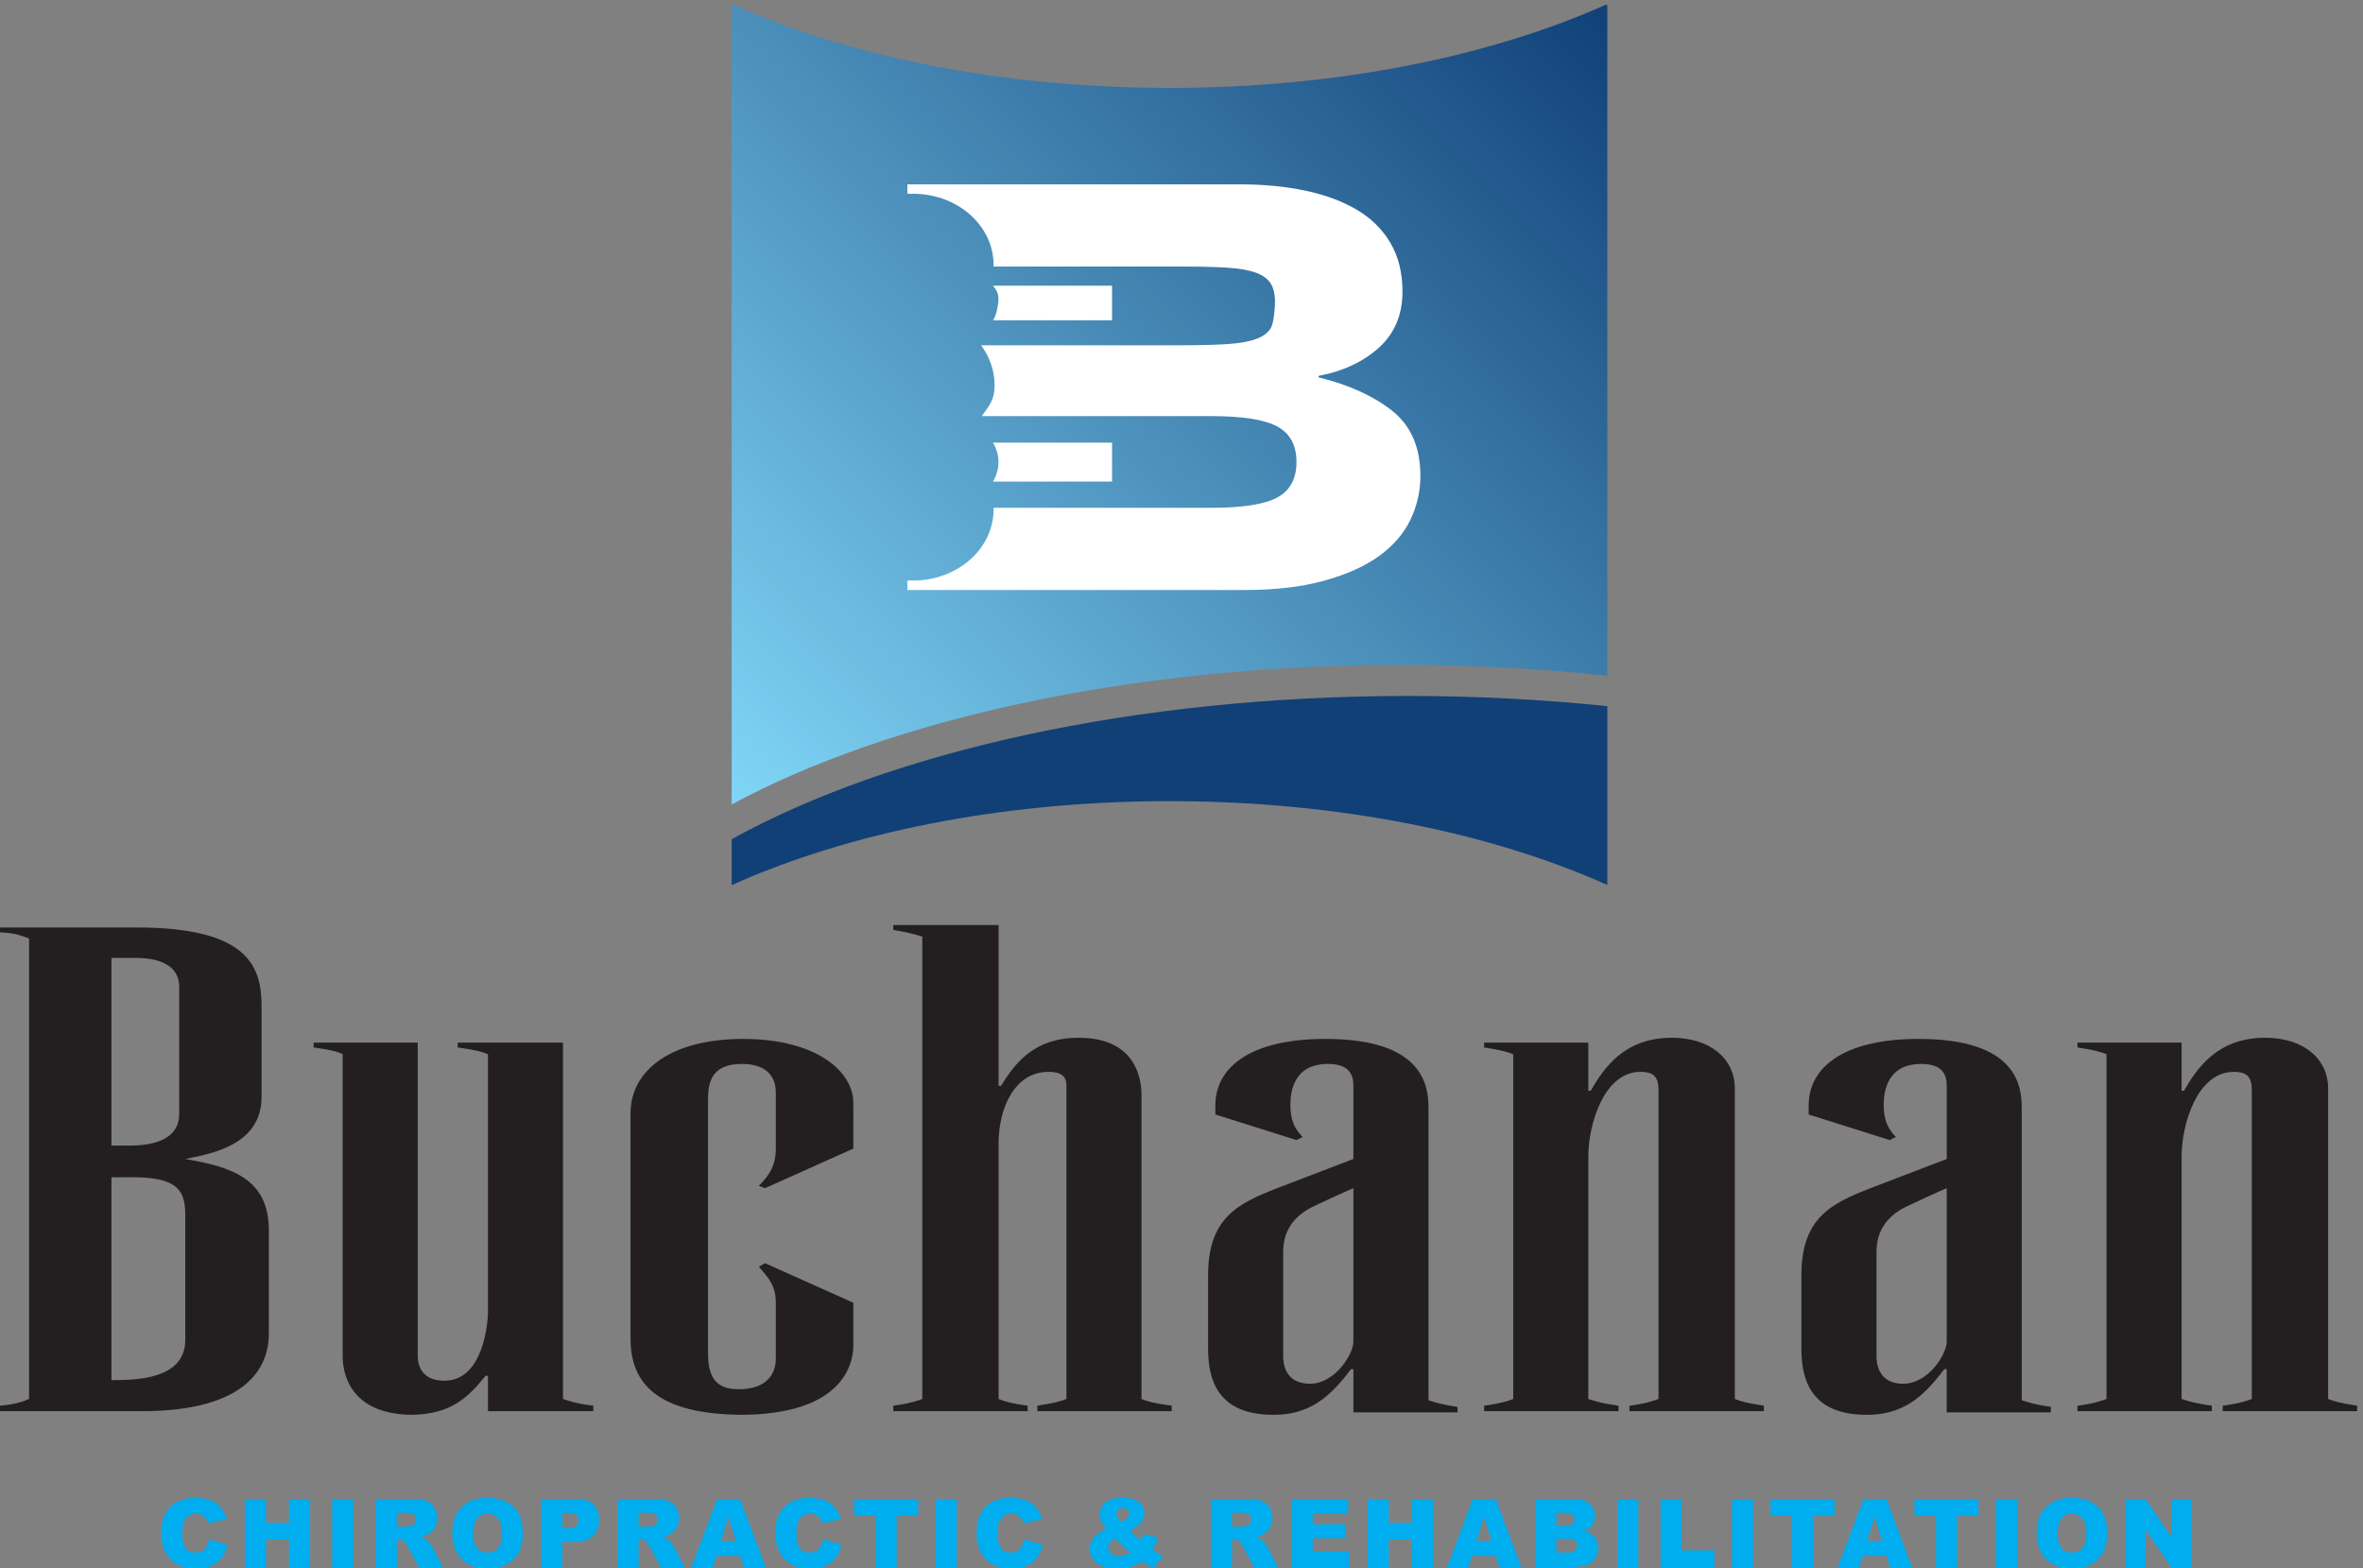 <?xml version="1.0" encoding="UTF-8"?> <svg xmlns="http://www.w3.org/2000/svg" viewBox="0 0 158.8 105.4"><rect x="0" y="0" width="158.8" height="105.4" fill="#808080" stroke="none"/><defs><clipPath id="a"><path d="M0 0h1191v790H0Z"></path></clipPath><clipPath id="b"><path d="M590.984 748.055c-85.078 0-162.625 16.054-221.277 42.429v-404.5c79.766 43 201.719 70.528 338.445 70.528 35.852 0 70.664-1.926 103.996-5.492v339.414c-58.632-26.336-136.14-42.379-221.164-42.379Z"></path></clipPath><linearGradient id="c" x1="0" x2="1" y1="0" y2="0" gradientTransform="scale(598.844 -598.844) rotate(-45 -.489 -1.06)" gradientUnits="userSpaceOnUse" spreadMethod="pad"><stop offset="0" style="stop-opacity:1;stop-color:#80d6f7"></stop><stop offset="1" style="stop-opacity:1;stop-color:#104077"></stop></linearGradient></defs><path d="m105.637 14.688 9.304-2.833c-.617-2.617-1.601-4.785-2.949-6.562-1.367-1.738-3.027-3.078-5.019-3.984C104.988.449 102.461 0 99.375 0c-3.77 0-6.797.547-9.191 1.629-2.352 1.086-4.403 2.98-6.102 5.715-1.738 2.754-2.598 6.25-2.598 10.527 0 5.703 1.512 10.078 4.532 13.125 3.027 3.047 7.304 4.59 12.851 4.59 4.317 0 7.735-.879 10.203-2.637 2.493-1.758 4.336-4.426 5.539-8.105l-9.394-2.07c-.352 1.054-.664 1.835-1.043 2.304-.586.8-1.301 1.465-2.18 1.883-.84.441-1.828.676-2.89.676-2.403 0-4.22-.996-5.516-2.93-.969-1.426-1.445-3.684-1.445-6.758 0-3.82.566-6.426 1.726-7.851 1.172-1.426 2.774-2.13 4.902-2.13 2.012 0 3.555.618 4.59 1.708 1.043 1.164 1.786 2.832 2.278 5.011M123.77 35h10.632V22.977h11.614V35h10.683V.566h-10.683v13.926h-11.614V.566H123.77V35M167.813 35h10.664V.566h-10.664V35M200.527 21.023h4.493c.488 0 1.406.168 2.824.48.672.126 1.258.5 1.707 1.095.449.566.676 1.23.676 1.953 0 1.14-.364 1.992-1.067 2.578-.703.605-2.031.926-3.965.926h-4.668zM189.836.566V35h17.73c3.293 0 5.813-.273 7.551-.84 1.746-.586 3.137-1.62 4.192-3.156 1.062-1.512 1.597-3.348 1.597-5.574 0-1.914-.41-3.567-1.218-4.953-.801-1.387-1.954-2.477-3.36-3.348-.918-.559-2.168-.996-3.738-1.367 1.265-.43 2.207-.84 2.781-1.27.352-.273.957-.89 1.68-1.797.742-.937 1.23-1.64 1.496-2.129l5.144-10H211.68l-5.696 10.508c-.711 1.375-1.367 2.246-1.921 2.656-.75.547-1.641.82-2.598.82h-.938V.567h-10.691M239.172 17.715c0-3.477.613-5.957 1.902-7.48 1.309-1.536 3.086-2.266 5.313-2.266 2.285 0 4.043.73 5.312 2.207 1.25 1.504 1.887 4.16 1.887 8.008 0 3.242-.664 5.585-1.965 7.109-1.301 1.484-3.086 2.246-5.32 2.246-2.141 0-3.879-.762-5.188-2.285-1.289-1.524-1.941-4.043-1.941-7.54zm-10.637.047c0 5.636 1.555 9.992 4.688 13.125 3.144 3.117 7.507 4.699 13.086 4.699 5.742 0 10.156-1.543 13.242-4.621 3.086-3.074 4.648-7.371 4.648-12.938 0-4.004-.691-7.285-2.043-9.863-1.343-2.59-3.289-4.57-5.867-6.016C253.73.703 250.547 0 246.738 0c-3.886 0-7.097.605-9.636 1.855-2.539 1.22-4.582 3.223-6.184 5.88-1.582 2.675-2.383 5.995-2.383 10.027M284.188 20.332h2.609c2.07 0 3.496.352 4.316 1.055.821.703 1.231 1.62 1.231 2.773 0 1.055-.34 1.934-1.055 2.715-.742.762-2.09 1.113-4.082 1.113h-3.019zM273.508 35h17.683c3.848 0 6.719-.918 8.622-2.734 1.945-1.844 2.882-4.473 2.882-7.844 0-3.477-1.035-6.18-3.132-8.145-2.083-1.96-5.266-2.918-9.543-2.918h-5.832V.566h-10.68V35M322.695 21.023h4.493c.48 0 1.406.168 2.812.48.684.126 1.27.5 1.73 1.095.438.566.665 1.23.665 1.953 0 1.14-.344 1.992-1.047 2.578-.723.605-2.032.926-3.985.926h-4.668zM311.992.566V35h17.754c3.281 0 5.781-.273 7.527-.84 1.731-.586 3.157-1.62 4.192-3.156 1.074-1.512 1.609-3.348 1.609-5.574 0-1.914-.418-3.567-1.219-4.953-.8-1.387-1.921-2.477-3.339-3.348-.938-.559-2.168-.996-3.77-1.367 1.27-.43 2.207-.84 2.793-1.27.371-.273.945-.89 1.699-1.797.742-.937 1.242-1.64 1.504-2.129l5.156-10h-12.031l-5.703 10.508c-.703 1.375-1.367 2.246-1.934 2.656a4.317 4.317 0 0 1-2.585.82h-.95V.567h-10.703M371.816 13.7l-3.796 12.386-3.762-12.387zm2.215-7.47h-12.078L360.266.566h-10.871L362.355 35h11.61L386.895.566h-11.141l-1.723 5.664M415.93 14.688l9.324-2.833c-.637-2.617-1.621-4.785-2.949-6.562-1.367-1.738-3.02-3.078-5.032-3.984C415.281.449 412.754 0 409.668 0c-3.738 0-6.797.547-9.18 1.629-2.343 1.086-4.383 2.98-6.125 5.715-1.718 2.754-2.586 6.25-2.586 10.527 0 5.703 1.516 10.078 4.551 13.125 3.027 3.047 7.305 4.59 12.844 4.59 4.305 0 7.723-.879 10.203-2.637 2.5-1.758 4.336-4.426 5.527-8.105l-9.414-2.07c-.312 1.054-.644 1.835-1.008 2.304-.593.8-1.328 1.465-2.183 1.883a6.138 6.138 0 0 1-2.856.676c-2.429 0-4.253-.996-5.554-2.93-.957-1.426-1.446-3.684-1.446-6.758 0-3.82.567-6.426 1.719-7.851 1.172-1.426 2.793-2.13 4.895-2.13 2.039 0 3.562.618 4.597 1.708 1.028 1.164 1.797 2.832 2.278 5.011M431.563 35h32.363v-8.508h-10.86V.566h-10.625v25.926h-10.878V35M472.773 35h10.672V.566h-10.672V35M517.578 14.688l9.324-2.833c-.625-2.617-1.621-4.785-2.957-6.562a12.962 12.962 0 0 0-5.007-3.984C516.934.449 514.402 0 511.309 0c-3.719 0-6.797.547-9.161 1.629-2.351 1.086-4.414 2.98-6.113 5.715-1.738 2.754-2.597 6.25-2.597 10.527 0 5.703 1.496 10.078 4.531 13.125 3.047 3.047 7.324 4.59 12.851 4.59 4.336 0 7.735-.879 10.215-2.637 2.473-1.758 4.317-4.426 5.528-8.105l-9.395-2.07c-.32 1.054-.676 1.835-1.016 2.304-.605.8-1.347 1.465-2.187 1.883-.84.441-1.817.676-2.879.676-2.395 0-4.25-.996-5.539-2.93-.977-1.426-1.465-3.684-1.465-6.758 0-3.82.606-6.426 1.758-7.851 1.14-1.426 2.754-2.13 4.863-2.13 2.031 0 3.555.618 4.61 1.708 1.035 1.164 1.796 2.832 2.265 5.011M566.68 23.34c1.25.683 2.168 1.426 2.871 2.215.664.773.996 1.515.996 2.218 0 .75-.274 1.399-.828 1.875-.578.508-1.36.774-2.336.774-.988 0-1.758-.266-2.344-.832-.644-.586-.937-1.262-.937-2.031 0-.977.859-2.344 2.578-4.22zm-3.399-8.36c-1.308-.917-2.207-1.718-2.636-2.382a3.722 3.722 0 0 1-.645-2.07c0-1.192.508-2.208 1.484-3.087.977-.878 2.239-1.328 3.848-1.328 1.699 0 3.633.664 5.762 1.992-2.039 1.57-4.629 3.868-7.813 6.876zm14.395 2.344 7.469-1.699c-.418-1.367-.79-2.473-1.141-3.3-.352-.84-.867-1.798-1.543-2.95l3.625-2.473c.43-.28.977-.625 1.668-1.004L582.637 0c-.949.5-1.922 1.074-2.949 1.719-1.004.664-1.907 1.242-2.715 1.699a18.84 18.84 0 0 0-4.961-2.402C569.719.332 567.09 0 564.18 0c-4.61 0-8.008.957-10.254 2.86-2.227 1.925-3.36 4.238-3.36 6.945 0 1.953.664 3.797 1.973 5.547 1.328 1.777 3.477 3.234 6.484 4.453-1.257 1.523-2.128 2.832-2.585 3.945-.461 1.125-.708 2.266-.708 3.445 0 2.403.942 4.434 2.786 6.008 1.867 1.582 4.699 2.383 8.476 2.383 3.867 0 6.699-.742 8.496-2.227 1.856-1.535 2.735-3.34 2.735-5.41a7.493 7.493 0 0 0-.821-3.418c-.554-1.054-1.211-1.933-2.031-2.648-.762-.645-2.156-1.64-4.172-2.977a59.848 59.848 0 0 1 5.196-4.668c.519.957.91 1.98 1.281 3.086M622.539 21.023h4.492c.442 0 1.407.168 2.805.48.691.126 1.285.5 1.707 1.095.469.566.684 1.23.684 1.953 0 1.14-.352 1.992-1.075 2.578-.683.605-2.011.926-3.964.926h-4.649zM611.836.566V35h17.727c3.281 0 5.82-.273 7.546-.84 1.739-.586 3.133-1.62 4.2-3.156 1.054-1.512 1.601-3.348 1.601-5.574 0-1.914-.43-3.567-1.211-4.953-.801-1.387-1.953-2.477-3.379-3.348-.886-.559-2.148-.996-3.73-1.367 1.269-.43 2.195-.84 2.754-1.27.39-.273.976-.89 1.719-1.797.722-.937 1.23-1.64 1.472-2.129l5.168-10h-12.012l-5.703 10.508c-.73 1.375-1.347 2.246-1.902 2.656a4.491 4.491 0 0 1-2.629.82h-.918V.567h-10.703M652.668 35h28.523v-7.324H663.32v-5.469h16.582v-7.039H663.32v-6.8h18.368V.565h-29.02V35M691.094 35h10.625V22.977h11.601V35h10.684V.566H713.32v13.926h-11.601V.566h-10.625V35M753.613 13.7l-3.769 12.386-3.75-12.387zm2.207-7.47h-12.07L742.07.566h-10.832L744.16 35h11.633L768.711.566h-11.152L755.82 6.23M786.438 7.969h5.449c1.812 0 3.093.34 3.843.996.754.633 1.165 1.523 1.165 2.598 0 1.035-.411 1.835-1.133 2.46-.762.606-2.063.907-3.926.907h-5.398zm0 13.554h4.636c1.66 0 2.813.262 3.446.84.683.586.976 1.387.976 2.461 0 1.004-.293 1.797-.976 2.383-.633.547-1.766.848-3.375.848h-4.707zM775.762 35h19.851c3.313 0 5.852-.82 7.649-2.46 1.797-1.653 2.656-3.692 2.656-6.106 0-2.04-.637-3.797-1.902-5.243-.832-.949-2.063-1.757-3.684-2.285 2.461-.605 4.285-1.64 5.449-3.086 1.153-1.445 1.758-3.254 1.758-5.449 0-1.785-.41-3.379-1.269-4.816-.809-1.434-1.973-2.567-3.372-3.387-.906-.527-2.234-.898-4.05-1.094-2.403-.332-3.985-.508-4.785-.508h-18.301V35M817.148 35h10.665V.566h-10.665V35M839.023 35h10.633V9.031h16.606V.566h-27.239V35M875.137 35h10.664V.566h-10.664V35M894.609 35h32.332v-8.508h-10.867V.566h-10.636v25.926h-10.829V35M951.016 13.7l-3.789 12.386-3.77-12.387zm2.226-7.47h-12.09L939.453.566h-10.84L941.555 35h11.621L966.094.566h-11.133l-1.719 5.664M967.344 35h32.363v-8.508h-10.84V.566h-10.644v25.926h-10.879V35M1008.54 35h10.68V.566h-10.68V35M1039.71 17.715c0-3.477.64-5.957 1.95-7.48 1.29-1.536 3.05-2.266 5.27-2.266 2.29 0 4.07.73 5.32 2.207 1.26 1.504 1.87 4.16 1.87 8.008 0 3.242-.64 5.585-1.97 7.109-1.27 1.484-3.07 2.246-5.27 2.246-2.17 0-3.91-.762-5.2-2.285-1.33-1.524-1.97-4.043-1.97-7.54zm-10.61.047c0 5.636 1.54 9.992 4.69 13.125 3.12 3.117 7.5 4.699 13.09 4.699 5.72 0 10.13-1.543 13.21-4.621 3.11-3.074 4.67-7.371 4.67-12.938 0-4.004-.7-7.285-2.05-9.863-1.34-2.59-3.3-4.57-5.85-6.016C1054.28.703 1051.09 0 1047.29 0c-3.88 0-7.11.605-9.65 1.855-2.52 1.22-4.61 3.223-6.19 5.88-1.56 2.675-2.35 5.995-2.35 10.027M1074.15 35h9.95l12.94-19.023V35h10.03V.566h-10.03l-12.87 18.926V.566h-10.02V35" style="fill:#00adef;fill-opacity:1;fill-rule:nonzero;stroke:none" transform="matrix(.133 0 0 -.133 0 105.4)"></path><path d="M56.309 197.605V95.098c11.601 0 37.304 0 37.304 20.324v63.387c0 12.941-4.883 18.796-26.914 18.796zm0 110.833v-94.836h9.16c19.578 0 25.078 7.707 25.078 16.015v64.348c0 7.676-5.5 14.473-22.02 14.473zm79.531-189.961c0-16.309-10.41-39.083-64.238-39.083H0v2.774c7.363.613 11.016 1.855 14.688 3.398V318.27c-4.903 1.835-7.97 2.777-14.688 3.085v2.454h69.14c56.29 0 63.028-19.719 63.028-39.727v-45.84c0-24.015-24.473-28.633-38.555-31.406 23.262-4.004 42.227-9.844 42.227-36.016v-52.343M211.074 107.109c0-2.472.614-12.324 13.477-12.324 20.176 0 22.012 30.781 22.012 34.473v130.527c-3.067 1.219-6.125 2.168-15.313 3.387v2.453h53.23V85.566c3.079-.949 5.532-2.18 15.305-3.398v-2.774h-53.222v17.86h-1.231c-9.187-11.387-17.754-19.383-37.305-19.695-29.375.312-34.882 18.77-34.882 29.55v152.676c-2.442 1.219-5.508 2.168-14.668 3.387v2.453h52.597V107.109M431.184 112.668c0-10.793-6.743-34.797-56.289-35.11-42.227.313-56.301 15.391-56.301 38.477v113.887c0 21.562 20.207 37.578 56.902 37.578 37.324 0 55.688-16.641 55.688-32.332V212.07l-44.668-20-3.071 1.211c4.895 4.949 8.567 9.864 8.567 18.789v28.321c0 4.929-1.836 14.472-17.117 14.472-15.918 0-17.153-9.875-17.153-18.777V108.945c0-11.992 3.676-18.445 15.317-18.445 18.359 0 18.953 12.281 18.953 15.672v28.016c0 8.007-3.059 12.011-8.567 18.156l3.071 1.855 44.668-20.011v-21.52M576.777 85.566c3.059-1.25 6.121-2.18 15.286-3.398v-2.773h-67.915v2.773c7.969 1.219 11.645 2.148 14.7 3.398v158.211c0 3.703-1.219 7.082-9.168 7.082-16.528 0-25.11-17.539-25.11-36.328V85.566c2.473-.949 5.52-2.18 14.688-3.398v-2.773h-67.903v2.773c4.895.613 9.79 1.543 14.668 3.398V319.2c-5.488 1.848-12.832 3.074-14.668 3.379v2.461h53.215v-81.262h1.231c7.351 12.016 17.137 24.309 39.172 24.309 29.363 0 31.804-21.25 31.804-28.914V85.566M683.84 192.07c-3.047-1.23-16.504-7.382-18.945-8.613-15.305-6.785-16.528-17.871-16.528-24.023v-52.012c0-3.379.598-14.16 13.457-14.16 12.856 0 22.016 15.058 22.016 21.25zm0-91.437h-1.211c-11.027-14.766-21.418-23.074-39.172-23.074-28.137 0-33.035 17.539-33.035 33.535v36.961c0 29.211 15.308 36.34 34.883 44.015l38.535 14.766v37.246c0 4.922-1.828 10.781-12.844 10.781-17.742 0-18.976-14.785-18.976-20.636 0-9.207 3.07-12.918 6.156-16.278l-3.086-1.562-40.988 12.929v4.629c0 18.438 16.523 33.555 55.671 33.555 50.168 0 52.012-24.355 52.012-35.098V84.93c3.028-.907 6.125-2.149 14.68-3.368v-2.765H683.84v21.836M876.57 85.566c3.071-1.25 6.723-2.18 14.692-3.398v-2.773h-67.934v2.773c2.442.313 9.199 1.219 14.692 3.398V241.31c0 6.484-1.836 9.55-9.172 9.55-18.352 0-26.297-26.464-26.297-42.793v-122.5c5.508-1.855 9.168-2.492 15.269-3.398v-2.773h-67.91v2.773c2.453.313 9.184 1.219 14.692 3.398v174.219c-5.508 2.168-12.832 3.067-14.692 3.387v2.453h52.641v-24.316h1.211c6.734 11.707 17.129 26.777 40.996 26.777 19.578 0 31.812-10.762 31.812-25.539V85.567M983.645 192.07c-3.071-1.23-16.528-7.382-18.977-8.613-15.281-6.785-16.516-17.871-16.516-24.023v-52.012c0-3.379.625-14.16 13.457-14.16 12.856 0 22.036 15.058 22.036 21.25zm0-91.437h-1.243c-11.023-14.766-21.394-23.074-39.14-23.074-28.145 0-33.059 17.539-33.059 33.535v36.961c0 29.211 15.317 36.34 34.902 44.015l38.54 14.766v37.246c0 4.922-1.836 10.781-12.852 10.781-17.746 0-18.977-14.785-18.977-20.636 0-9.207 3.055-12.918 6.122-16.278l-3.067-1.562-40.992 12.929v4.629c0 18.438 16.543 33.555 55.691 33.555 50.17 0 51.98-24.355 51.98-35.098V84.93c3.09-.907 6.14-2.149 14.71-3.368v-2.765h-52.615v21.836M1176.36 85.566c3.04-1.25 6.73-2.18 14.67-3.398v-2.773h-67.91v2.773c2.45.313 9.17 1.219 14.68 3.398V241.31c0 6.484-1.83 9.55-9.17 9.55-18.37 0-26.31-26.464-26.31-42.793v-122.5c5.52-1.855 9.19-2.492 15.29-3.398v-2.773h-67.91v2.773c2.46.313 9.2 1.219 14.68 3.398v174.219c-5.48 2.168-12.83 3.067-14.68 3.387v2.453h52.62v-24.316h1.23c6.71 11.707 17.12 26.777 40.98 26.777 19.6 0 31.83-10.762 31.83-25.539V85.567" style="fill:#231f20;fill-opacity:1;fill-rule:nonzero;stroke:none" transform="matrix(.133 0 0 -.133 0 105.4)"></path><path d="M590.984 387.656c85.024 0 162.532-16.047 221.164-42.375v90.364c-32.324 3.343-65.996 5.16-100.664 5.16-138.671 0-262.089-28.321-341.777-72.387v-23.195c58.652 26.379 136.199 42.433 221.277 42.433" style="fill:#104076;fill-opacity:1;fill-rule:nonzero;stroke:none" transform="matrix(.133 0 0 -.133 0 105.4)"></path><g clip-path="url(#a)" transform="matrix(.133 0 0 -.133 0 105.4)"><g clip-path="url(#b)"><path d="M369 385v405h5v-1h2v-1h2v-1h3v-1h2v-1h3v-1h2v-1h3v-1h2v-1h3v-1h3v-1h3v-1h3v-1h3v-1h3v-1h3v-1h3v-1h3v-1h4v-1h3v-1h4v-1h3v-1h4v-1h4v-1h4v-1h4v-1h5v-1h4v-1h5v-1h4v-1h5v-1h6v-1h6v-1h6v-1h6v-1h7v-1h8v-1h9v-1h8v-1h14v-1h14v-1h68v1h14v1h14v1h8v1h9v1h8v1h7v1h6v1h6v1h6v1h6v1h5v1h4v1h5v1h4v1h5v1h4v1h4v1h4v1h3v1h4v1h4v1h3v1h4v1h3v1h3v1h3v1h3v1h3v1h3v1h3v1h3v1h3v1h2v1h3v1h2v1h3v1h2v1h3v1h2v1h2v1h5V451h-11v1h-13v1h-14v1h-13v1h-27v1h-54v-1h-26v-1h-13v-1h-13v-1h-14v-1h-10v-1h-8v-1h-7v-1h-8v-1h-8v-1h-8v-1h-6v-1h-6v-1h-5v-1h-6v-1h-5v-1h-6v-1h-5v-1h-6v-1h-4v-1h-5v-1h-4v-1h-4v-1h-4v-1h-4v-1h-4v-1h-4v-1h-4v-1h-4v-1h-4v-1h-4v-1h-3v-1h-3v-1h-3v-1h-3v-1h-4v-1h-3v-1h-3v-1h-3v-1h-4v-1h-3v-1h-3v-1h-2v-1h-3v-1h-3v-1h-2v-1h-3v-1h-2v-1h-3v-1h-2v-1h-3v-1h-3v-1h-2v-1h-3v-1h-2v-1h-3v-1h-2v-1h-2v-1h-2v-1h-2v-1h-2v-1h-3v-1h-2v-1h-2v-1h-2v-1h-2v-1h-2v-1h-2v-1h-2v-1h-2v-1h-2v-1" style="fill:url(#c);fill-opacity:1;fill-rule:nonzero;stroke:none"></path></g></g><path d="M561.895 549.145v19.671h-60.157c1.731-2.972 2.774-6.281 2.774-9.836 0-3.558-1.043-6.871-2.774-9.835zm0 81.496v17.48h-60.157c1.731-1.98 2.774-4.168 2.774-6.543 0-2.398-1.043-8.965-2.774-10.937zm141.406-45.606c-9.629 7.52-21.953 13.09-37.031 16.75v.77c12.363 2.328 22.519 7.078 30.468 14.25 7.918 7.156 11.914 16.574 11.914 28.281 0 9.621-2.05 17.887-6.172 24.777-4.101 6.903-9.824 12.5-17.167 16.793-7.344 4.282-16.004 7.481-25.997 9.543-9.98 2.102-20.988 3.133-33.015 3.133H458.477v-4.676c.507-.047.898-.105 1.378-.156.528 0 1.043.066 1.551.066 22.442 0 40.625-16.082 40.625-35.929 0-.27-.039-.563-.058-.828h94.824c9.375 0 17.129-.204 23.262-.582 6.171-.391 10.976-1.235 14.504-2.52 3.523-1.312 6.003-3.121 7.468-5.434 1.465-2.332 2.207-5.425 2.207-9.296 0-3.887-.742-11.106-2.207-13.434-1.465-2.332-3.945-4.141-7.468-5.406-3.528-1.293-8.333-2.145-14.504-2.535-6.133-.383-13.887-.59-23.262-.59H495.723c4.289-5.801 6.816-12.758 6.816-20.223 0-7.254-2.394-9.879-6.465-15.574h115.84c15.859 0 27.012-1.746 33.457-5.235 6.453-3.48 9.707-9.464 9.707-17.949 0-8.484-3.254-14.476-9.707-17.957-6.445-3.472-17.598-5.199-33.457-5.199H501.973c.019-.293.058-.555.058-.82 0-19.836-18.183-35.93-40.625-35.93-.468 0-.937.047-1.418.07-.508-.07-.945-.132-1.511-.175v-4.684h170.175c15.547 0 28.985 1.551 40.313 4.684 11.328 3.109 20.566 7.265 27.773 12.425 7.207 5.215 12.5 11.309 15.879 18.301 3.379 7.008 5.086 14.426 5.086 22.195 0 14.532-4.812 25.555-14.402 33.094" style="fill:#fff;fill-opacity:1;fill-rule:nonzero;stroke:none" transform="matrix(.133 0 0 -.133 0 105.4)"></path></svg> 